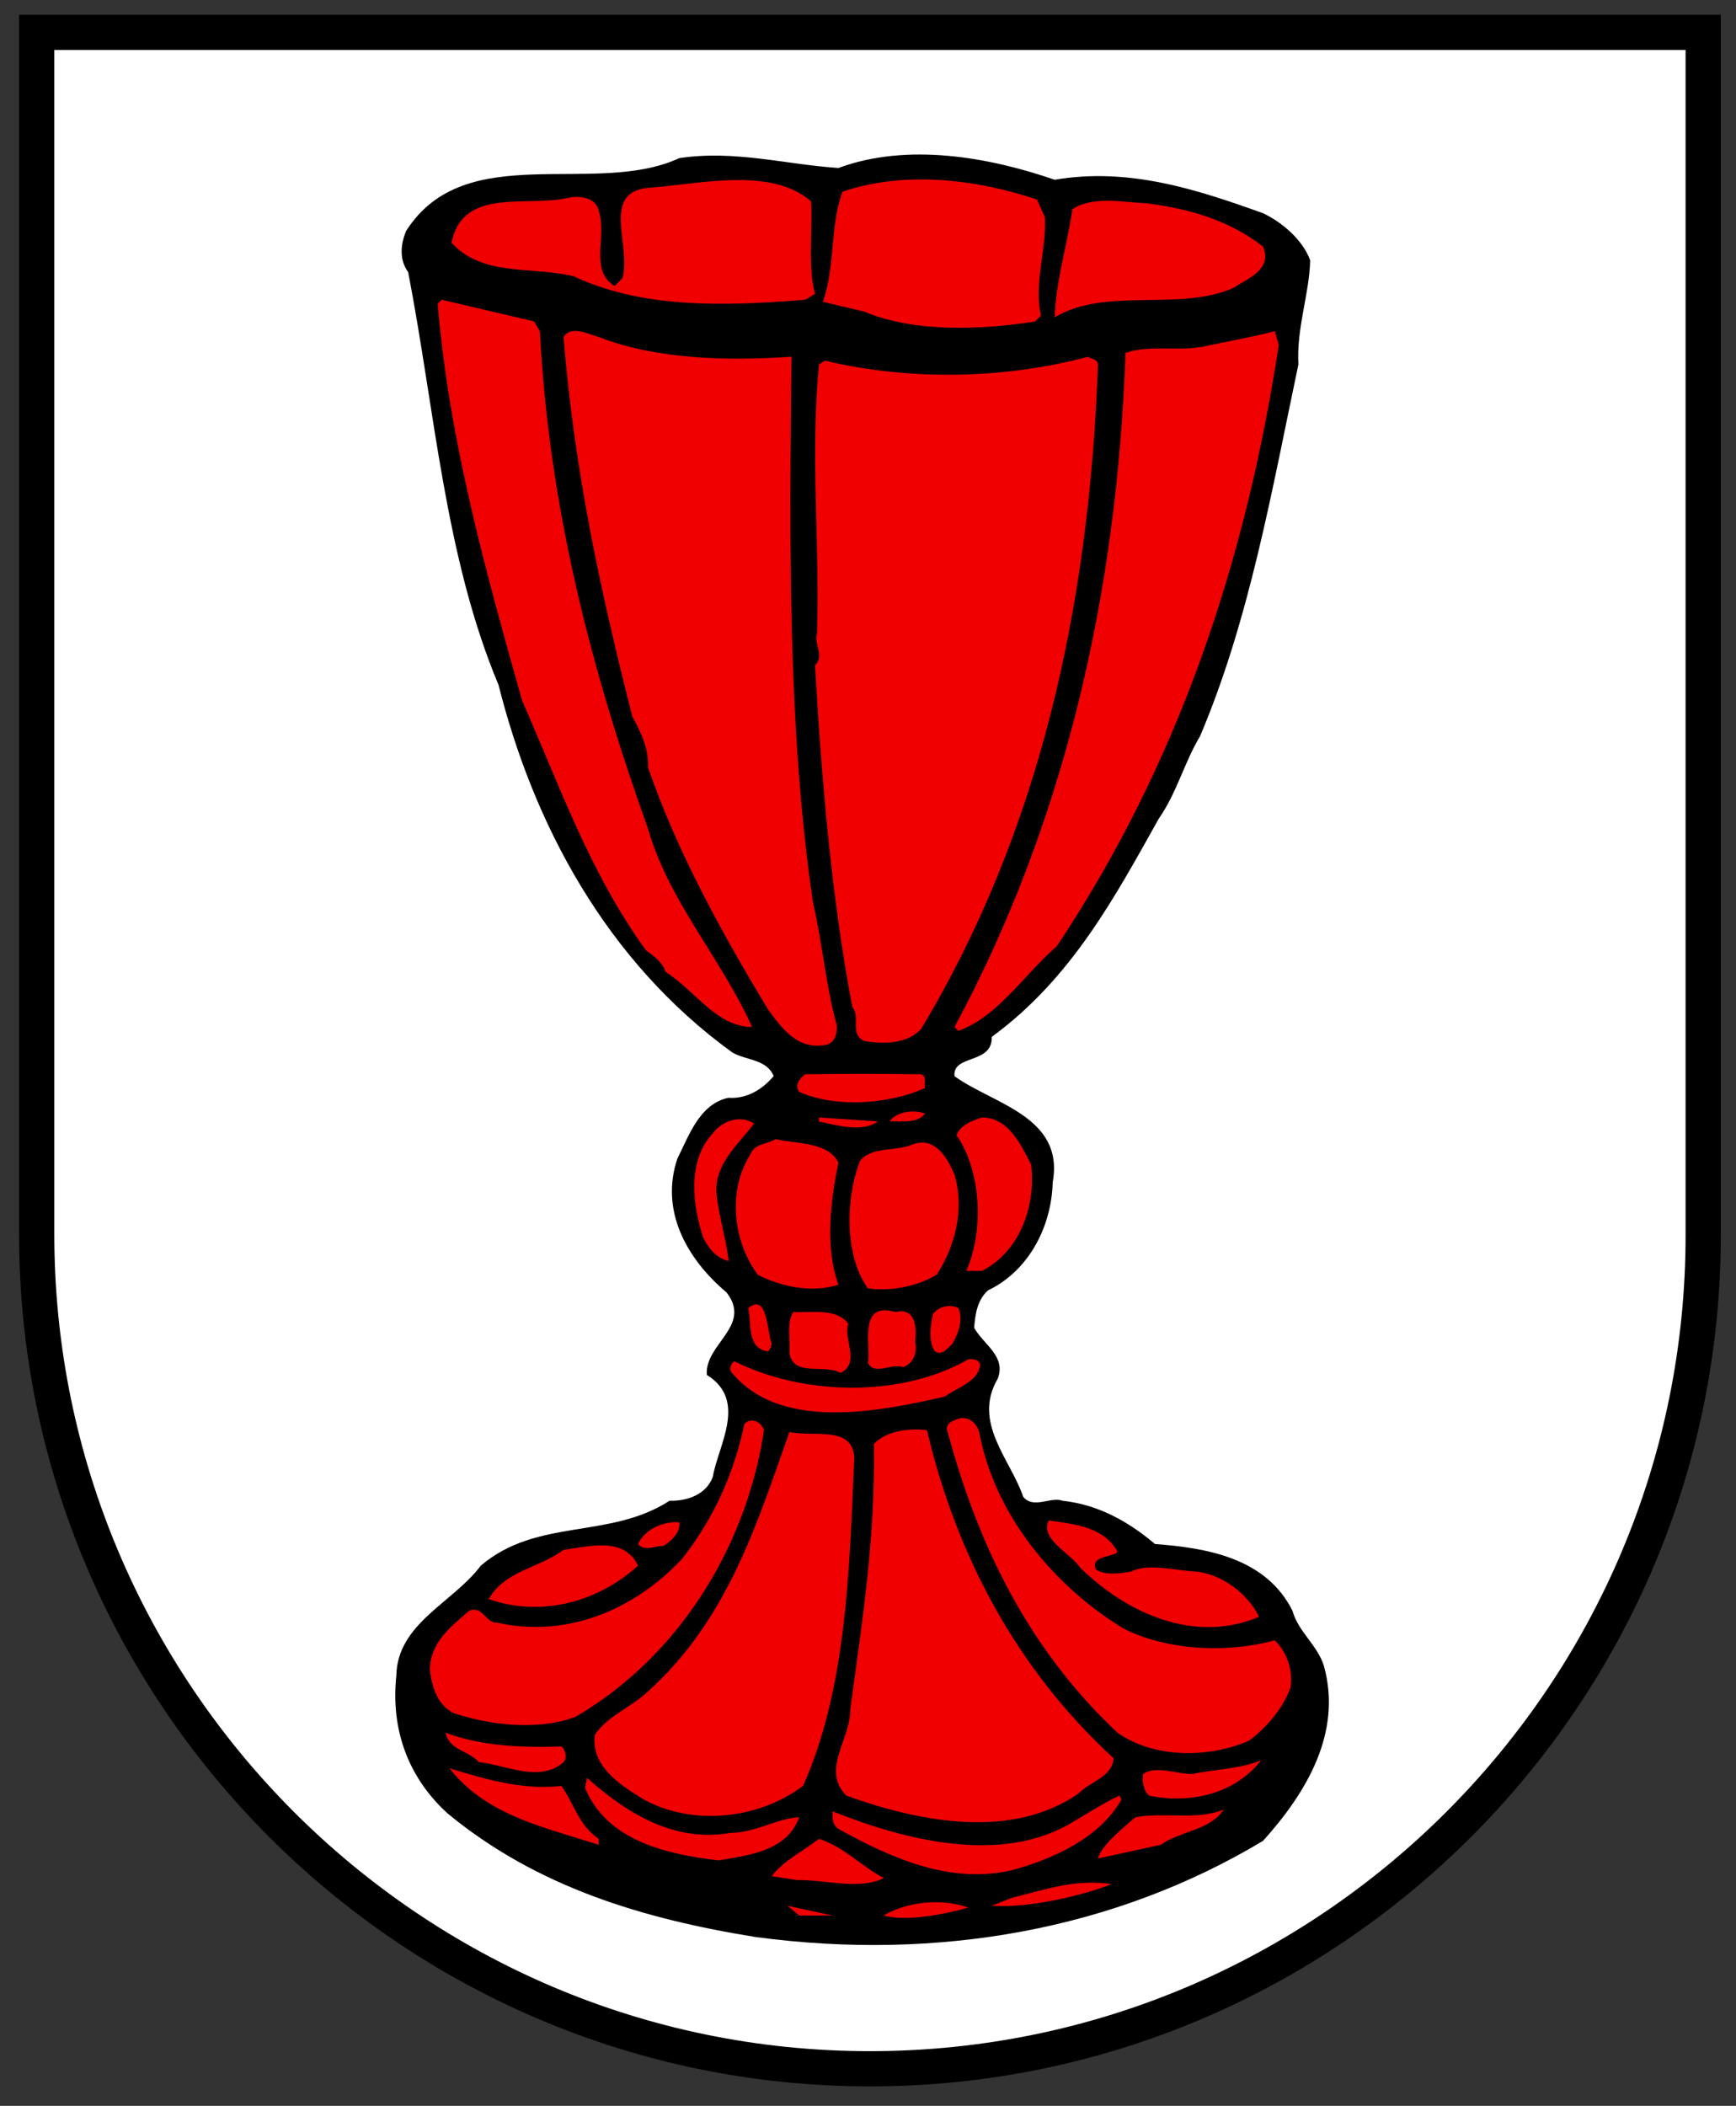 <?xml version="1.0" encoding="UTF-8"?>
<svg width="500" height="606.36" viewBox="0 0 132.29 160.43" xmlns="http://www.w3.org/2000/svg">

 <rect x="0" y="0" width="132.29" height="160.43" fill="#333333" stroke="none"/>

 <g transform="matrix(1.279 0 0 -1.279 -591.31 1034.4)" >
  <path d="M563.8 735.29c.058-27.415-22.238-49.761-49.647-49.758-27.378-.003-49.674 22.341-49.644 49.758v71.539H563.8z" fill="#fff" stroke="#000" stroke-miterlimit="3.864" stroke-width="2.098"/>
 </g>
 <g transform="matrix(1.279 0 0 -1.279 -591.31 1034.4)" >
  <path d="M525.16 798.05c4.455.76 8.55-.607 12.412-1.993 1.107-.515 2.377-1.586 2.811-2.805-.045-2.004-.819-4.002-.702-6.207-1.583-7.503-2.9-15.163-5.855-22.132-.945-1.573-1.385-3.376-2.461-4.915-2.634-4.709-5.218-9.538-9.951-13 .049-1.656-2.342-1.025-2.224-2.341 2.274-1.659 6.566-2.391 5.853-6.321-.068-2.658-1.435-5.285-3.862-6.443-.644-.604-.743-1.383-.819-2.221.563-1.016 1.93-1.698 1.401-3.045-1.518-2.605.77-4.798 1.523-7.027.616-.749 1.639.03 2.343-.234 2.076-.223 3.883-1.199 5.508-2.577 3.057-.231 6.619-.818 8.194-3.98.331-1.23 1.497-2.06 1.87-3.276 1.097-3.952-1.002-7.515-3.624-10.423-8.799-5.288-19.332-7.189-30.214-5.734-6.733 1.083-13.073 2.984-18.382 7.373-2.402 2.193-3.376 5.074-3.045 8.199.059 3.12 3.381 4.342 5.035 6.555 3.369 2.861 7.66 1.545 11.243 3.863 1.051-.028 2.174.362 2.574 1.408.332 1.926 2.091 4.565-.352 6.087-.146 1.843 2.731 2.914 1.171 4.915-2.438 2.054-3.952 4.929-2.927 7.966.684 1.355 1.316 3.259 3.042 3.626 1.105-.078 2.032.507 2.696 1.292-.422 1.021-1.638.927-2.461 1.405-7.568 5.475-11.862 13.669-13.931 21.893-3.202 7.629-3.784 16.315-5.385 24.59-.547.748-.45 1.675-.117 2.46 3.518 5.511 11.227 1.995 16.273 4.331 3.301.495 6.324-.379 9.482-.588 4.111 1.523 8.989.643 12.881-.701"/>
  <g fill="#f00000">
   <path d="M510.65 796.76c.09-1.809-.203-3.955.235-5.505l-.586-.351c-4.829-.39-9.66-.537-13.816 1.403-2.525.598-5.406-.036-7.259 1.99.683 3.39 4.588 2.068 7.023 2.694.587.106 1.61.014 1.759-.815.484-1.565-.585-3.518.937-4.456l.467.473c.547 1.929-1.355 5.199 1.639 5.382 3.151.256 7.252 1.231 9.601-.815M524.11 796.87l.467-1.055c.106-1.987-.674-3.944-.233-5.853l-.351-.353c-3.258-.515-7.211-.66-10.191.59l-2.456.581c.75 2.068.412 4.512 1.172 6.558 3.729 1.269 8.02.734 11.592-.468M537.57 794.07c.579-1.358-.885-1.892-1.753-2.457-3.18-1.437-7.619.075-10.653-1.757.056 2.127.739 4.27 1.051 6.438 1.203.807 3.054.417 4.451.351 2.508-.323 4.9-1.005 6.904-2.575M494.49 789.03c.539-10.515 3.073-20.223 6.438-29.624 1.223-4.312 4.394-7.774 6.203-11.821-2.105 0-3.42 2.193-5.147 3.276-.226.621-.665.916-1.172 1.291-3.349 4.604-5.15 9.822-7.38 14.866-2.165 7.687-4.355 15.496-5.033 23.651l.238.234 5.502-1.289z"/>
   <path d="M509.48 787.51c-.11-10.601-.257-22.121 1.286-32.55.556-2.351.753-4.887 1.408-7.255.024-.51-.069-1.002-.586-1.175-1.732-.362-2.658.957-3.513 2.107-2.802 4.654-5.386 9.34-7.142 14.4.044 1.186-.441 2.113-.938 3.048-1.894 7.451-3.453 14.626-4.097 22.597.447.715 1.471.175 2.107 0 3.416-1.336 7.655-1.434 11.475-1.172M538.51 788.21c-1.968-12.961-6.019-25.013-13.23-35.825-1.861-1.581-3.469-4.164-5.856-5.035l-.232.233c6.515 12.099 9.688 25.706 10.188 40.159 1.503.482 2.966.089 4.566.354 1.476.323 2.936.568 4.333.935z"/>
   <path d="M527.74 787.04c-.515-14.436-3.492-27.852-10.537-39.574-.86-.91-2.224-.91-3.397-.71-.877.384-.195 1.458-.698 1.998-1.252 6.58-1.839 13.61-2.227 20.37.587.554-.1 1.339.118 1.876.174 5.461-.41 10.629.117 16.04l.349.234c5.123-1.203 10.636-1.102 15.692.231.216-.164.552-.114.583-.465M517.2 744.77c.359-.12.167-.507.235-.821-2.122-.958-5.289-1.205-7.496-.231-.282.395.009.785.351 1.052 2.295.03 4.586.028 6.91 0M517.44 742.43c-.508-.654-1.532-.412-2.109-.471.332.543 1.359.741 2.109.471M514.63 741.96c-.92-.671-2.433-.237-3.515-.003l.001.24zM523.76 739.38c.291-2.48-.685-5.171-2.928-6.323l-.937.002c1.032 2.319.937 5.884-.584 8.08.203.579.938.877 1.519 1.055 1.565.011 2.343-1.642 2.93-2.814M507.25 741.84c-.905-1.239-2.464-2.455-2.221-4.331.146-1.297.585-2.663.703-3.863-.754.176-1.191.76-1.52 1.406-.646 1.99-.941 4.572.582 6.204.577.762 1.649 1.102 2.456.584"/>
   <path d="M512.28 739.5c-.477-2.215-.818-5.096 0-7.264-1.6-.515-3.404-.12-4.8.584-1.48 1.977-1.824 4.999-.469 7.145.253.685 1.034.634 1.521.941 1.318-.307 3.126-.159 3.748-1.406M519.19 738.8c.617-2.093.029-4.292-1.053-5.967-1.162-.715-2.818-1.005-4.1-.819-1.406 1.907-1.353 5.378-.468 7.61.674.838 2.087.545 3.045.935 1.435.587 2.17-.827 2.576-1.759M508.3 728.73c-.055-.173-.053-.323-.229-.465-1.288.192-.945 1.656-1.171 2.572 1.15.938 1.103-1.311 1.4-2.107M519.43 730.84c.285-.724-.01-1.503-.352-2.11-.29-.267-.635-.759-1.053-.464-.41.584-.265 1.558-.117 2.22.342.463 1.025.61 1.522.354M512.87 729.91c-.33-.91.744-2.327-.466-2.931-.938.557-2.793-.27-3.047 1.172.06.849-.183 1.876.234 2.455 1.146-.045 2.558.245 3.279-.696M516.85 728.85c.128-.635-.065-1.269-.701-1.522-.777.25-1.661-.524-2.109.233.159 1.242-.573 3.68 1.643 3.045 1.248.29 1.248-1.024 1.167-1.756"/>
   <path d="M520.72 727.44c-.126-.982-1.347-1.322-2.107-1.87-3.826-.869-9.872-2.138-12.764 1.522-.036.242.011.437.234.582 4.068-2.043 9.924-2.191 13.933.12.286.03.675-.017.704-.354M520.71 723.23c.95-4.723 4.361-8.92 8.549-11.475 2.546-1.297 6.159-1.492 9.014-.702a3.287 3.287 0 0 0 .941-2.811c-.434-1.199-1.358-2.323-2.463-3.161-2.407-1.063-5.678-1.063-7.843.467-5.445 5.105-8.418 11.445-10.184 18.15.104.42.494.465.814.587.658.075 1.095-.459 1.172-1.055M507.84 723.58c-1.005-6.827-5.005-13.463-11.243-17.092-2.204-.813-4.984-.515-7.258.234-.994.518-1.289 1.598-1.404 2.58.019 1.595 1.191 2.522 2.342 3.51.801.328.995-.743 1.638-.702 4.138-.921 8.089.688 11.007 3.747 1.911 2.41 3.133 5.14 3.748 8.076.408.432.993.137 1.17-.353"/>
   <path d="M517.55 723.58c1.716-7.317 5.279-14.197 11.123-19.555-.088-1.127-1.405-1.375-2.105-2.11-4.033-2.777-9.543-1.653-13.818-.114-1.532 1.534.272 3.385.234 5.152.721 5.308 1.5 10.187 1.404 15.803.835.821 2.1.921 3.162.824M513.22 721.94c-.292-6.652-.44-13.682-3.046-19.552-2.611-1.982-6.563-2.422-9.483-.821-1.373.835-3.179 1.965-2.927 3.866.822 1.168 2.14 1.608 3.164 2.574 4.73 4.253 6.486 9.964 8.429 15.455 1.378-.32 3.767.409 3.863-1.522M528.91 716.32c-.326-.351-1.642-.203-1.289-1.049.574-.376 1.456-.229 2.107-.123.956.523 2.711.045 3.866 0 1.528-.158 3.091-1.328 3.742-2.694-3.773-1.609-7.822.145-10.653 2.925-.59.883-2.436 1.709-1.874 2.814 1.532-.226 3.29-.37 4.101-1.873M502.8 718.08c.077-.596-.462-1.086-.938-1.406-.495.028-1.135-.364-1.523.112.345.796 1.416 1.38 2.461 1.294M500.34 715.5c-2.389-2.165-5.758-3.092-8.899-1.99.993 1.728 2.996 1.823 4.447 2.928 1.571.217 3.624.799 4.452-.938M495.78 704.73c.224-.223.369-.665.118-.941-1.454-1.236-3.402-.164-5.037.006-.66.71-1.783.71-1.989 1.756 2.11-.799 4.451-.896 6.908-.821M537.46 703.91c-1.503-1.943-4.09-2.63-6.671-2.112-.345.317-.443.898-.357 1.288.743.534 1.965.003 2.928.003 1.378.292 2.842.292 4.1.821M495.77 702.38c.764-1.052 1.005-2.321 2.225-3.159l-.001-.353c-3.17 1.041-6.681 1.725-8.895 4.564 2.115-.637 4.311-1.319 6.671-1.052"/>
   <path d="M505.84 699.58c1.475.003 2.793.874 4.101.935-.723-2.009-2.965-2.254-4.8-2.574-3.096.37-6.657 1.155-7.964 4.33l.119.588c2.315-2.057 5.142-3.869 8.544-3.279M529.14 701.57c-1.287-2.282-4.069-3.551-6.556-4.217-3.707-.848-7.218.763-10.3 2.461-.334.208-.383.643-.351.818l-.003.234c4.315-1.726 10.168-3.234 14.402-.582.891.518 1.766 1.097 2.69 1.52zM535.23 700.98c-.793-1.255-2.548-1.258-3.746-2.107l-3.748-.818c.215.79 1.436 1.767 2.227 2.454 1.695.334 3.747-.203 5.267.471M514.98 696.89c-1.465-.726-3.414-.095-5.155-.12l-1.521.232c.674.918 1.896 1.505 2.81 2.223 1.424-.428 2.547-1.645 3.866-2.335M528.56 696.53c-1.824-.71-4.999-1.444-7.142-1.288l1.171.467c2.191.551 3.854 1.136 5.971.821M520.01 695.13c-1.326-.381-3.766-.866-5.033-.462 1.853 1.057 4 .866 5.033.462M509.94 694.66l-.7.582 2.691-.582z"/>
  </g>
 </g>
</svg>
